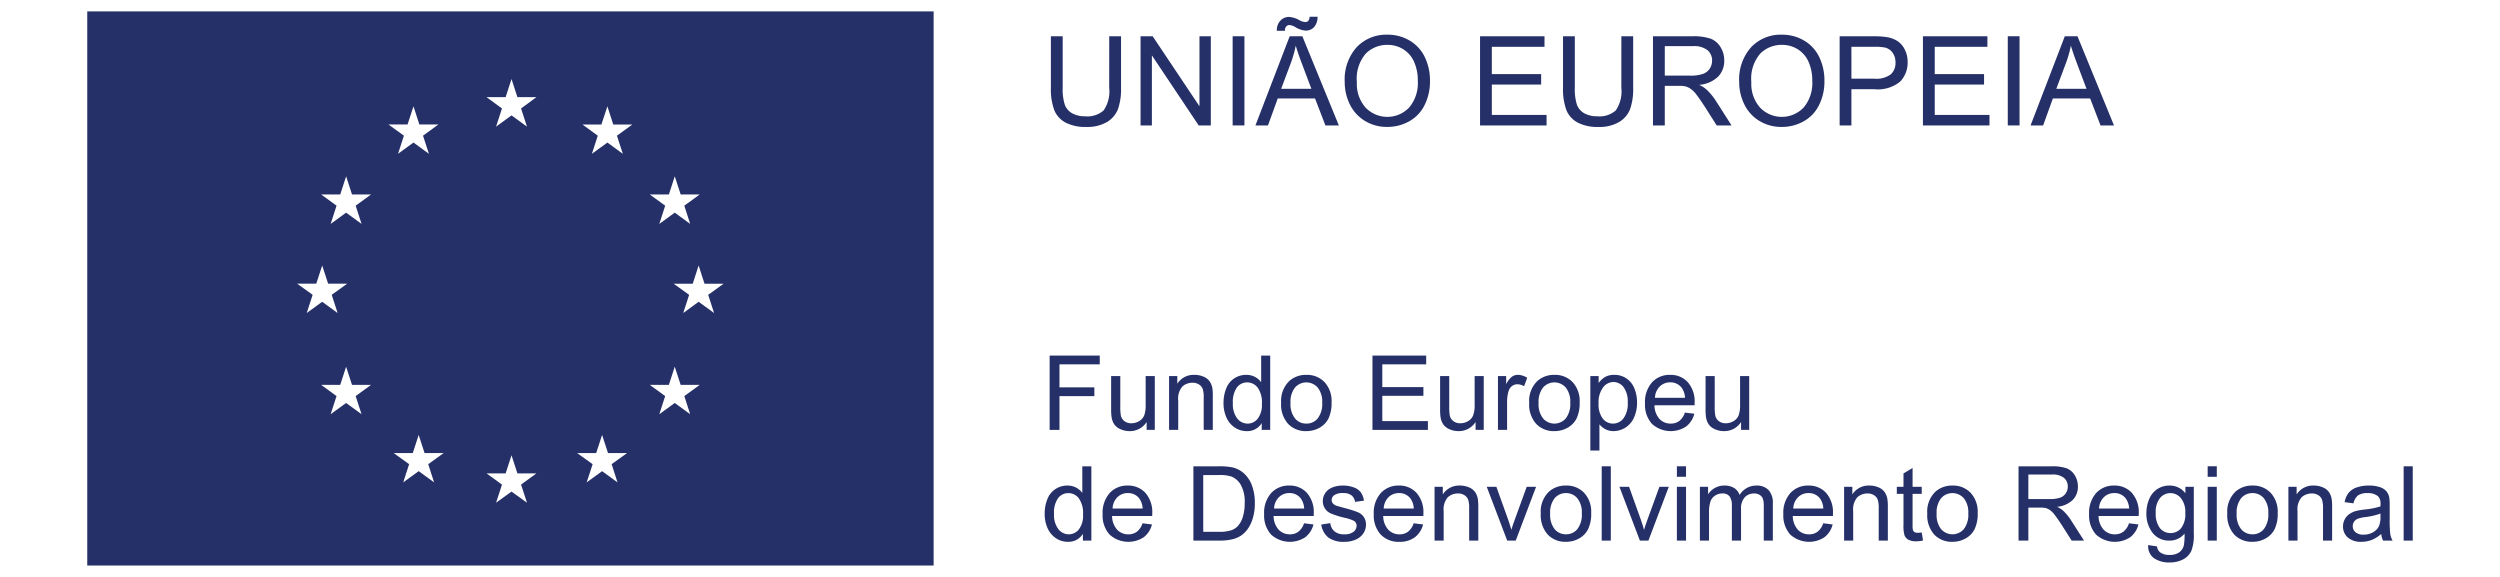 <svg id="Layer_1" data-name="Layer 1" xmlns="http://www.w3.org/2000/svg" width="65mm" height="15mm" viewBox="0 0 184.252 42.52"><defs><style>.cls-1{fill:#263068;}</style></defs><path class="cls-1" d="M52.629,23.071l-1.138-.829-1.137.829L50.79,21.73l-1.14-.82h1.405l.435-1.343.433,1.343H53.33l-1.137.82Zm-1.764,7.456L49.729,29.7l-1.138.827.433-1.335-1.137-.828h1.408l.434-1.335.436,1.335H51.57l-1.136.828ZM45.468,10.001l.435,1.335-1.137-.83-1.143.83.434-1.335-1.132-.825h1.399l.441-1.339.432,1.339H46.606Zm.044,25.551-1.136-.826-1.138.826.44-1.341-1.142-.82h1.404l.435-1.334L44.811,33.39h1.406l-1.14.82Zm-7.11-27.557.436,1.339-1.14-.83-1.138.83.436-1.339L35.856,7.159h1.41l.433-1.335.433,1.335h1.403ZM38.838,37.05l-1.14-.819L36.561,37.05l.436-1.334-1.141-.828h1.41l.433-1.333.433,1.333h1.403l-1.133.828Zm-6.845-1.499-1.136-.826-1.138.826.433-1.341-1.138-.82h1.409l.434-1.334L31.29,33.39h1.409l-1.138.82ZM30.037,9.175l.437-1.339.433,1.339h1.402l-1.133.825.435,1.335-1.138-.83-1.138.83.433-1.335-1.137-.825Zm-3.825,5.984.434,1.343-1.137-.83-1.139.83.433-1.343-1.134-.826h1.406l.434-1.336.435,1.336h1.405Zm.434,15.368L25.508,29.7l-1.139.827.433-1.335-1.134-.828h1.406l.434-1.335.435,1.335h1.405l-1.137.828Zm-4.744-9.618h1.406l.438-1.343.437,1.343h1.403l-1.138.82.435,1.342-1.138-.829-1.138.829.435-1.342Zm27.395-6.576.434-1.336.436,1.336H51.57l-1.136.826.432,1.343-1.137-.83-1.138.83.433-1.343-1.137-.826ZM6.43,41.682H68.809V.838H6.43Z"/><path class="cls-1" d="M81.751,2.673h.87V6.469a4.457,4.457,0,0,1-.226,1.574,1.916,1.916,0,0,1-.808.949,2.865,2.865,0,0,1-1.536.364,3.142,3.142,0,0,1-1.51-.318,1.806,1.806,0,0,1-.839-.92,4.399,4.399,0,0,1-.251-1.649V2.673h.87V6.465a3.728,3.728,0,0,0,.159,1.263,1.214,1.214,0,0,0,.546.625,1.906,1.906,0,0,0,.947.218,1.8,1.8,0,0,0,1.367-.434,2.49,2.49,0,0,0,.409-1.672Z"/><polygon class="cls-1" points="84.06 9.246 84.06 2.673 84.952 2.673 88.402 7.832 88.402 2.673 89.238 2.673 89.238 9.246 88.345 9.246 84.895 4.082 84.895 9.246 84.06 9.246"/><rect class="cls-1" x="90.847" y="2.672" width="0.869" height="6.573"/><path class="cls-1" d="M94.423,6.545H96.65l-.685-1.819q-.314-.831-.467-1.361a8.32,8.32,0,0,1-.354,1.254ZM94.104,2.27a1.035,1.035,0,0,1,.257-.745.857.857,0,0,1,.654-.276,1.819,1.819,0,0,1,.756.241,1.013,1.013,0,0,0,.423.135.292.292,0,0,0,.219-.078.562.562,0,0,0,.108-.313h.583a1.124,1.124,0,0,1-.259.769.82.82,0,0,1-.619.253,1.675,1.675,0,0,1-.745-.25,1.093,1.093,0,0,0-.44-.161.303.303,0,0,0-.245.108.425.425,0,0,0-.095.317ZM92.526,9.246,95.051,2.673h.934l2.69,6.573h-.99L96.918,7.255H94.172l-.722,1.991Z"/><path class="cls-1" d="M100.002,6.058a2.623,2.623,0,0,0,.64,1.869,2.221,2.221,0,0,0,3.217-.005,2.793,2.793,0,0,0,.635-1.958,3.358,3.358,0,0,0-.272-1.4,2.059,2.059,0,0,0-.794-.929,2.154,2.154,0,0,0-1.17-.328,2.225,2.225,0,0,0-1.59.634,2.825,2.825,0,0,0-.666,2.117m-.896-.015a3.581,3.581,0,0,1,.878-2.562,3.002,3.002,0,0,1,2.268-.925,3.158,3.158,0,0,1,1.641.435,2.838,2.838,0,0,1,1.115,1.213,3.951,3.951,0,0,1,.382,1.762,3.833,3.833,0,0,1-.403,1.789,2.726,2.726,0,0,1-1.143,1.193,3.245,3.245,0,0,1-1.596.406,3.108,3.108,0,0,1-1.657-.446A2.914,2.914,0,0,1,99.481,7.685a3.727,3.727,0,0,1-.375-1.642"/><polygon class="cls-1" points="109.081 9.246 109.081 2.673 113.831 2.673 113.831 3.45 109.949 3.45 109.949 5.462 113.584 5.462 113.584 6.232 109.949 6.232 109.949 8.47 113.983 8.47 113.983 9.246 109.081 9.246"/><path class="cls-1" d="M119.496,2.673h.87V6.469a4.478,4.478,0,0,1-.226,1.574,1.918,1.918,0,0,1-.809.949,2.861,2.861,0,0,1-1.535.364,3.143,3.143,0,0,1-1.511-.318,1.814,1.814,0,0,1-.839-.92,4.421,4.421,0,0,1-.25-1.649V2.673h.87V6.465a3.756,3.756,0,0,0,.158,1.263,1.222,1.222,0,0,0,.546.625,1.908,1.908,0,0,0,.949.218,1.8,1.8,0,0,0,1.366-.434,2.49,2.49,0,0,0,.409-1.672Z"/><path class="cls-1" d="M122.696,5.574h1.868a2.789,2.789,0,0,0,.933-.124.992.992,0,0,0,.513-.393,1.081,1.081,0,0,0,.173-.59.98.98,0,0,0-.337-.766,1.589,1.589,0,0,0-1.069-.3h-2.08Zm-.87,3.673V2.673H124.74a3.881,3.881,0,0,1,1.335.178,1.458,1.458,0,0,1,.732.626,1.857,1.857,0,0,1,.272.99,1.656,1.656,0,0,1-.451,1.18,2.281,2.281,0,0,1-1.399.607,2.291,2.291,0,0,1,.524.328,4.481,4.481,0,0,1,.723.874l1.141,1.791H126.523l-.868-1.369c-.256-.394-.465-.698-.628-.906a1.923,1.923,0,0,0-.441-.437,1.225,1.225,0,0,0-.398-.175,2.392,2.392,0,0,0-.482-.032h-1.01v2.919Z"/><path class="cls-1" d="M129.075,6.058a2.623,2.623,0,0,0,.64,1.869,2.221,2.221,0,0,0,3.217-.005,2.793,2.793,0,0,0,.634-1.958,3.357,3.357,0,0,0-.271-1.4,2.06,2.06,0,0,0-.794-.929,2.155,2.155,0,0,0-1.171-.328,2.22,2.22,0,0,0-1.589.634,2.826,2.826,0,0,0-.666,2.117m-.896-.015a3.581,3.581,0,0,1,.878-2.562,3.002,3.002,0,0,1,2.268-.925,3.158,3.158,0,0,1,1.641.435A2.844,2.844,0,0,1,134.08,4.205a3.95,3.95,0,0,1,.382,1.762,3.857,3.857,0,0,1-.403,1.789,2.731,2.731,0,0,1-1.143,1.193,3.248,3.248,0,0,1-1.596.406,3.105,3.105,0,0,1-1.657-.446,2.892,2.892,0,0,1-1.108-1.224,3.702,3.702,0,0,1-.376-1.642"/><path class="cls-1" d="M136.452,5.8h1.699a1.794,1.794,0,0,0,1.196-.316,1.121,1.121,0,0,0,.353-.883,1.19,1.19,0,0,0-.207-.705.972.972,0,0,0-.55-.388,3.648,3.648,0,0,0-.812-.058h-1.681Zm-.869,3.447V2.673H138.06a6.178,6.178,0,0,1,1,.063,2.028,2.028,0,0,1,.812.308,1.603,1.603,0,0,1,.524.633,1.999,1.999,0,0,1,.199.897,2.023,2.023,0,0,1-.53,1.419,2.56,2.56,0,0,1-1.93.58h-1.685V9.247Z"/><polygon class="cls-1" points="141.722 9.246 141.722 2.673 146.473 2.673 146.473 3.45 142.592 3.45 142.592 5.462 146.227 5.462 146.227 6.232 142.592 6.232 142.592 8.47 146.627 8.47 146.627 9.246 141.722 9.246"/><rect class="cls-1" x="147.975" y="2.672" width="0.868" height="6.573"/><path class="cls-1" d="M151.551,6.545h2.227l-.684-1.819q-.315-.831-.467-1.361a8.22,8.22,0,0,1-.354,1.254Zm-1.897,2.701,2.524-6.573h.935l2.691,6.573h-.992l-.766-1.991H151.3L150.58,9.246Z"/><polygon class="cls-1" points="77.359 31.684 77.359 26.207 81.053 26.207 81.053 26.853 78.084 26.853 78.084 28.549 80.655 28.549 80.655 29.195 78.084 29.195 78.084 31.684 77.359 31.684"/><path class="cls-1" d="M84.508,31.684v-.583a1.456,1.456,0,0,1-1.259.673,1.597,1.597,0,0,1-.656-.136,1.077,1.077,0,0,1-.452-.337,1.29,1.29,0,0,1-.207-.5,3.373,3.373,0,0,1-.042-.627v-2.456h.675v2.199a3.914,3.914,0,0,0,.041.709.704.704,0,0,0,.27.417.816.816,0,0,0,.507.152,1.128,1.128,0,0,0,.568-.155.877.877,0,0,0,.375-.422,2.14,2.14,0,0,0,.108-.777v-2.123H85.11v3.966Z"/><path class="cls-1" d="M86.162,31.684V27.717h.606v.564a1.427,1.427,0,0,1,1.263-.654,1.674,1.674,0,0,1,.659.128,1.042,1.042,0,0,1,.451.339,1.331,1.331,0,0,1,.209.496,4.08,4.08,0,0,1,.035.653v2.44h-.672V29.272a1.844,1.844,0,0,0-.076-.616.657.657,0,0,0-.279-.325.883.883,0,0,0-.468-.122,1.094,1.094,0,0,0-.743.274,1.349,1.349,0,0,0-.311,1.035v2.166Z"/><path class="cls-1" d="M90.864,29.705a1.716,1.716,0,0,0,.323,1.138.962.962,0,0,0,.758.377.941.941,0,0,0,.748-.361,1.656,1.656,0,0,0,.309-1.1,1.862,1.862,0,0,0-.315-1.195.967.967,0,0,0-.771-.38.931.931,0,0,0-.75.366,1.822,1.822,0,0,0-.302,1.155m2.127,1.978v-.499a1.238,1.238,0,0,1-1.11.59,1.559,1.559,0,0,1-.87-.261,1.692,1.692,0,0,1-.616-.731,2.511,2.511,0,0,1-.22-1.077,2.848,2.848,0,0,1,.199-1.079,1.562,1.562,0,0,1,.594-.742,1.586,1.586,0,0,1,.884-.256,1.323,1.323,0,0,1,1.096.544V26.207h.667v5.476Z"/><path class="cls-1" d="M95.112,29.701a1.693,1.693,0,0,0,.333,1.141,1.061,1.061,0,0,0,.837.377,1.049,1.049,0,0,0,.832-.379,1.732,1.732,0,0,0,.333-1.162,1.644,1.644,0,0,0-.334-1.116,1.111,1.111,0,0,0-1.668-.002,1.688,1.688,0,0,0-.333,1.141m-.691,0a2.045,2.045,0,0,1,.614-1.633,1.837,1.837,0,0,1,1.247-.44,1.776,1.776,0,0,1,1.336.535,2.037,2.037,0,0,1,.52,1.481,2.663,2.663,0,0,1-.229,1.205,1.626,1.626,0,0,1-.67.681,1.936,1.936,0,0,1-.958.244,1.786,1.786,0,0,1-1.347-.535,2.128,2.128,0,0,1-.515-1.538"/><polygon class="cls-1" points="101.152 31.684 101.152 26.207 105.11 26.207 105.11 26.853 101.877 26.853 101.877 28.53 104.906 28.53 104.906 29.172 101.877 29.172 101.877 31.036 105.238 31.036 105.238 31.684 101.152 31.684"/><path class="cls-1" d="M108.751,31.684v-.583a1.454,1.454,0,0,1-1.259.673,1.601,1.601,0,0,1-.656-.136,1.079,1.079,0,0,1-.449-.337,1.237,1.237,0,0,1-.209-.5,3.498,3.498,0,0,1-.041-.627v-2.456h.673v2.199a3.906,3.906,0,0,0,.041.709.703.703,0,0,0,.27.417.823.823,0,0,0,.507.152,1.125,1.125,0,0,0,.568-.155.863.863,0,0,0,.375-.422,2.132,2.132,0,0,0,.111-.777v-2.123h.671v3.966Z"/><path class="cls-1" d="M110.401,31.684V27.717h.604v.599a1.619,1.619,0,0,1,.429-.554.742.742,0,0,1,.433-.135,1.321,1.321,0,0,1,.69.216l-.232.623a.984.984,0,0,0-.492-.145.63.63,0,0,0-.396.133.71.71,0,0,0-.252.369,2.65,2.65,0,0,0-.111.782v2.078Z"/><path class="cls-1" d="M113.395,29.701a1.693,1.693,0,0,0,.333,1.141,1.11,1.11,0,0,0,1.669-.002,1.737,1.737,0,0,0,.333-1.162,1.649,1.649,0,0,0-.334-1.116,1.111,1.111,0,0,0-1.668-.002,1.688,1.688,0,0,0-.333,1.141m-.691,0a2.042,2.042,0,0,1,.614-1.633,1.835,1.835,0,0,1,1.247-.44,1.777,1.777,0,0,1,1.337.535,2.041,2.041,0,0,1,.52,1.481,2.635,2.635,0,0,1-.23,1.205,1.624,1.624,0,0,1-.669.681,1.941,1.941,0,0,1-.958.244,1.786,1.786,0,0,1-1.347-.535,2.128,2.128,0,0,1-.515-1.538"/><path class="cls-1" d="M117.818,29.722a1.726,1.726,0,0,0,.311,1.134.945.945,0,0,0,.748.363.964.964,0,0,0,.769-.377,1.802,1.802,0,0,0,.319-1.176,1.763,1.763,0,0,0-.311-1.136.947.947,0,0,0-.747-.376.974.974,0,0,0-.759.401,1.797,1.797,0,0,0-.33,1.167m-.609,3.482V27.717h.612v.514a1.526,1.526,0,0,1,.489-.454,1.357,1.357,0,0,1,.661-.15,1.549,1.549,0,0,1,.896.262,1.607,1.607,0,0,1,.587.736,2.677,2.677,0,0,1,.198,1.043,2.636,2.636,0,0,1-.22,1.097,1.662,1.662,0,0,1-1.51,1.009,1.286,1.286,0,0,1-.604-.142,1.39,1.39,0,0,1-.438-.359v1.93Z"/><path class="cls-1" d="M121.97,29.319h2.217a1.352,1.352,0,0,0-.254-.752,1.038,1.038,0,0,0-.833-.388,1.068,1.068,0,0,0-.778.311,1.24,1.24,0,0,0-.352.829m2.208,1.088.695.085a1.697,1.697,0,0,1-.608.944,2.057,2.057,0,0,1-2.516-.199,2.096,2.096,0,0,1-.51-1.503,2.188,2.188,0,0,1,.517-1.555,1.744,1.744,0,0,1,1.336-.551,1.686,1.686,0,0,1,1.299.54,2.157,2.157,0,0,1,.505,1.524c0,.039,0,.099-.003.178H121.936a1.529,1.529,0,0,0,.366,1.003,1.105,1.105,0,0,0,.83.346,1.026,1.026,0,0,0,.631-.192,1.28,1.28,0,0,0,.415-.62"/><path class="cls-1" d="M128.318,31.684v-.583a1.456,1.456,0,0,1-1.259.673,1.591,1.591,0,0,1-.656-.136,1.076,1.076,0,0,1-.452-.337,1.262,1.262,0,0,1-.207-.5,3.373,3.373,0,0,1-.042-.627v-2.456h.674v2.199a3.916,3.916,0,0,0,.041.709.705.705,0,0,0,.27.417.815.815,0,0,0,.507.152,1.125,1.125,0,0,0,.568-.155.87.87,0,0,0,.374-.422,2.137,2.137,0,0,0,.109-.777v-2.123h.673v3.966Z"/><path class="cls-1" d="M77.683,37.863a1.717,1.717,0,0,0,.323,1.139.964.964,0,0,0,.757.377.941.941,0,0,0,.748-.362,1.647,1.647,0,0,0,.309-1.098,1.867,1.867,0,0,0-.313-1.195.964.964,0,0,0-.773-.381.936.936,0,0,0-.749.367,1.811,1.811,0,0,0-.301,1.153m2.126,1.979v-.5a1.232,1.232,0,0,1-1.11.59,1.544,1.544,0,0,1-.869-.261,1.698,1.698,0,0,1-.618-.731,2.512,2.512,0,0,1-.219-1.077,2.813,2.813,0,0,1,.199-1.077,1.54,1.54,0,0,1,.594-.742,1.587,1.587,0,0,1,.884-.258,1.343,1.343,0,0,1,.64.152,1.319,1.319,0,0,1,.456.392V34.367h.667v5.475Z"/><path class="cls-1" d="M81.999,37.478h2.215a1.363,1.363,0,0,0-.255-.75,1.026,1.026,0,0,0-.833-.388,1.071,1.071,0,0,0-.778.31,1.22,1.22,0,0,0-.349.828m2.207,1.088.695.087a1.707,1.707,0,0,1-.609.944,2.065,2.065,0,0,1-2.516-.199,2.103,2.103,0,0,1-.512-1.505,2.195,2.195,0,0,1,.517-1.553,1.74,1.74,0,0,1,1.336-.553,1.699,1.699,0,0,1,1.301.54,2.154,2.154,0,0,1,.504,1.524c0,.041-.002.101-.004.18H81.96a1.53,1.53,0,0,0,.371,1.003,1.108,1.108,0,0,0,.828.347,1.028,1.028,0,0,0,.632-.195,1.29,1.29,0,0,0,.414-.62"/><path class="cls-1" d="M88.68,39.196h1.169a2.79,2.79,0,0,0,.851-.101,1.198,1.198,0,0,0,.489-.284,1.707,1.707,0,0,0,.402-.694,3.371,3.371,0,0,0,.144-1.052,2.529,2.529,0,0,0-.283-1.321,1.408,1.408,0,0,0-.684-.618,2.773,2.773,0,0,0-.938-.115H88.68Zm-.726.646V34.367H89.84a4.602,4.602,0,0,1,.977.078,1.875,1.875,0,0,1,.803.392,2.234,2.234,0,0,1,.647.935,3.677,3.677,0,0,1,.216,1.302,3.763,3.763,0,0,1-.146,1.105,2.669,2.669,0,0,1-.374.8,2.016,2.016,0,0,1-.498.496,1.993,1.993,0,0,1-.652.273,3.745,3.745,0,0,1-.881.094Z"/><path class="cls-1" d="M93.901,37.478h2.216a1.348,1.348,0,0,0-.254-.75,1.028,1.028,0,0,0-.832-.388,1.07,1.07,0,0,0-.779.31,1.226,1.226,0,0,0-.351.828m2.207,1.088.695.087a1.703,1.703,0,0,1-.607.944,2.067,2.067,0,0,1-2.517-.199,2.103,2.103,0,0,1-.511-1.505A2.181,2.181,0,0,1,93.686,36.34a1.739,1.739,0,0,1,1.336-.553,1.697,1.697,0,0,1,1.3.54,2.158,2.158,0,0,1,.503,1.524c0,.041,0,.101-.002.18H93.866a1.523,1.523,0,0,0,.367,1.003,1.11,1.11,0,0,0,.829.347,1.014,1.014,0,0,0,.63-.195,1.266,1.266,0,0,0,.416-.62"/><path class="cls-1" d="M97.378,38.659l.666-.104a.923.923,0,0,0,.312.611,1.08,1.08,0,0,0,.715.213,1.051,1.051,0,0,0,.688-.187.573.573,0,0,0,.224-.445.406.406,0,0,0-.198-.358,2.854,2.854,0,0,0-.686-.228,6.322,6.322,0,0,1-1.026-.323.981.981,0,0,1-.58-.909,1.014,1.014,0,0,1,.122-.491,1.065,1.065,0,0,1,.328-.376,1.497,1.497,0,0,1,.428-.196,2.048,2.048,0,0,1,.582-.08,2.271,2.271,0,0,1,.818.135,1.124,1.124,0,0,1,.522.363,1.412,1.412,0,0,1,.23.615l-.655.09a.728.728,0,0,0-.26-.479A.959.959,0,0,0,99,36.34a1.09,1.09,0,0,0-.662.155.435.435,0,0,0-.195.357.374.374,0,0,0,.081.235.62.62,0,0,0,.257.18c.067.025.267.081.596.171a7.897,7.897,0,0,1,.994.313,1.001,1.001,0,0,1,.441.351.984.984,0,0,1,.162.576,1.143,1.143,0,0,1-.195.633,1.274,1.274,0,0,1-.566.46,2.043,2.043,0,0,1-.836.162,1.882,1.882,0,0,1-1.18-.32,1.503,1.503,0,0,1-.519-.953"/><path class="cls-1" d="M101.981,37.478h2.215a1.349,1.349,0,0,0-.253-.75,1.029,1.029,0,0,0-.833-.388,1.071,1.071,0,0,0-.779.31,1.225,1.225,0,0,0-.35.828m2.206,1.088.696.087a1.704,1.704,0,0,1-.607.944,1.832,1.832,0,0,1-1.136.336,1.812,1.812,0,0,1-1.38-.535,2.095,2.095,0,0,1-.512-1.505,2.181,2.181,0,0,1,.518-1.553,1.739,1.739,0,0,1,1.336-.553,1.694,1.694,0,0,1,1.299.54,2.154,2.154,0,0,1,.505,1.524c0,.041,0,.101-.004.18h-2.957a1.514,1.514,0,0,0,.369,1.003,1.107,1.107,0,0,0,.829.347,1.021,1.021,0,0,0,.631-.195,1.282,1.282,0,0,0,.413-.62"/><path class="cls-1" d="M105.728,39.842V35.877h.607V36.44a1.42,1.42,0,0,1,1.26-.654,1.659,1.659,0,0,1,.66.129,1.028,1.028,0,0,1,.45.338,1.296,1.296,0,0,1,.209.496,3.777,3.777,0,0,1,.038.653v2.44h-.674V37.43a1.787,1.787,0,0,0-.078-.614.645.645,0,0,0-.278-.325.862.862,0,0,0-.468-.122,1.1,1.1,0,0,0-.742.272,1.354,1.354,0,0,0-.312,1.036v2.165Z"/><path class="cls-1" d="M111.082,39.842l-1.508-3.966h.709l.853,2.375c.092.258.176.525.253.798q.088-.312.251-.752l.88-2.421h.691l-1.5,3.966Z"/><path class="cls-1" d="M114.248,37.859a1.702,1.702,0,0,0,.33,1.141,1.07,1.07,0,0,0,.837.379,1.057,1.057,0,0,0,.835-.381,1.729,1.729,0,0,0,.331-1.162,1.644,1.644,0,0,0-.333-1.116,1.066,1.066,0,0,0-.833-.378,1.08,1.08,0,0,0-.837.376,1.703,1.703,0,0,0-.33,1.141m-.691,0a2.036,2.036,0,0,1,.611-1.631,1.836,1.836,0,0,1,1.246-.442,1.776,1.776,0,0,1,1.339.537,2.039,2.039,0,0,1,.519,1.479,2.62,2.62,0,0,1-.23,1.205,1.631,1.631,0,0,1-.668.683,1.954,1.954,0,0,1-.96.242,1.785,1.785,0,0,1-1.344-.533,2.138,2.138,0,0,1-.514-1.54"/><rect class="cls-1" x="118.047" y="34.366" width="0.671" height="5.477"/><path class="cls-1" d="M120.862,39.842l-1.509-3.966h.71l.852,2.375c.092.258.176.525.253.798q.091-.312.251-.752l.882-2.421h.69l-1.502,3.966Z"/><path class="cls-1" d="M123.588,39.843h.674V35.877h-.674Zm0-4.703h.674v-.774h-.674Z"/><path class="cls-1" d="M125.284,39.842V35.877h.602v.558a1.383,1.383,0,0,1,.498-.469,1.368,1.368,0,0,1,.704-.179,1.314,1.314,0,0,1,.725.182.984.984,0,0,1,.397.512,1.429,1.429,0,0,1,1.225-.694,1.198,1.198,0,0,1,.907.327,1.387,1.387,0,0,1,.317,1.006v2.723h-.667V37.344a1.859,1.859,0,0,0-.064-.581.574.574,0,0,0-.238-.286.738.738,0,0,0-.404-.108.937.937,0,0,0-.693.279,1.217,1.217,0,0,0-.276.89v2.304H127.64V37.266a1.144,1.144,0,0,0-.162-.673.63.63,0,0,0-.539-.224.984.984,0,0,0-.523.148.851.851,0,0,0-.351.438,2.468,2.468,0,0,0-.108.83v2.057Z"/><path class="cls-1" d="M132.165,37.478h2.215a1.341,1.341,0,0,0-.253-.75,1.029,1.029,0,0,0-.832-.388,1.069,1.069,0,0,0-.779.31,1.221,1.221,0,0,0-.35.828m2.207,1.088.695.087a1.704,1.704,0,0,1-.607.944,2.067,2.067,0,0,1-2.517-.199,2.103,2.103,0,0,1-.51-1.505A2.181,2.181,0,0,1,131.95,36.34a1.74,1.74,0,0,1,1.337-.553,1.697,1.697,0,0,1,1.299.54,2.158,2.158,0,0,1,.504,1.524c0,.041,0,.101-.003.18h-2.958a1.529,1.529,0,0,0,.369,1.003,1.108,1.108,0,0,0,.829.347,1.021,1.021,0,0,0,.631-.195,1.277,1.277,0,0,0,.414-.62"/><path class="cls-1" d="M135.912,39.842V35.877h.607V36.44a1.42,1.42,0,0,1,1.259-.654,1.66,1.66,0,0,1,.661.129,1.028,1.028,0,0,1,.45.338,1.28,1.28,0,0,1,.208.496,3.65,3.65,0,0,1,.039.653v2.44h-.673V37.43a1.812,1.812,0,0,0-.078-.614.652.652,0,0,0-.279-.325.862.862,0,0,0-.468-.122,1.1,1.1,0,0,0-.742.272,1.353,1.353,0,0,0-.314,1.036v2.165Z"/><path class="cls-1" d="M141.632,39.242l.098.593a2.402,2.402,0,0,1-.508.06,1.144,1.144,0,0,1-.567-.116.649.649,0,0,1-.284-.304,2.403,2.403,0,0,1-.082-.793V36.398h-.492v-.521h.492v-.984l.67-.402v1.386h.674v.521h-.674v2.32a1.148,1.148,0,0,0,.035.37.283.283,0,0,0,.115.131.443.443,0,0,0,.229.048,2.022,2.022,0,0,0,.295-.025"/><path class="cls-1" d="M142.732,37.859a1.697,1.697,0,0,0,.331,1.141,1.109,1.109,0,0,0,1.671-.002,1.735,1.735,0,0,0,.331-1.162,1.654,1.654,0,0,0-.332-1.116,1.113,1.113,0,0,0-1.67-.002,1.698,1.698,0,0,0-.331,1.141m-.69,0a2.033,2.033,0,0,1,.611-1.631,1.838,1.838,0,0,1,1.246-.442,1.781,1.781,0,0,1,1.34.537,2.043,2.043,0,0,1,.518,1.479,2.607,2.607,0,0,1-.23,1.205,1.628,1.628,0,0,1-.669.683,1.951,1.951,0,0,1-.959.242,1.784,1.784,0,0,1-1.344-.533,2.138,2.138,0,0,1-.514-1.54"/><path class="cls-1" d="M149.491,36.782h1.559a2.376,2.376,0,0,0,.776-.1.848.848,0,0,0,.427-.329.892.892,0,0,0,.146-.493.819.819,0,0,0-.281-.639,1.334,1.334,0,0,0-.892-.249h-1.734Zm-.723,3.06V34.367h2.427a3.262,3.262,0,0,1,1.113.146,1.238,1.238,0,0,1,.61.523,1.565,1.565,0,0,1,.227.824,1.379,1.379,0,0,1-.377.982,1.904,1.904,0,0,1-1.165.509,1.851,1.851,0,0,1,.437.273,3.731,3.731,0,0,1,.602.73l.952,1.488h-.91l-.726-1.139c-.211-.328-.387-.579-.523-.754a1.631,1.631,0,0,0-.367-.367,1.076,1.076,0,0,0-.33-.145,2.382,2.382,0,0,0-.404-.026h-.842v2.431Z"/><path class="cls-1" d="M154.703,37.478h2.216a1.347,1.347,0,0,0-.256-.75,1.025,1.025,0,0,0-.833-.388,1.072,1.072,0,0,0-.778.31,1.22,1.22,0,0,0-.349.828M156.91,38.566l.695.087a1.707,1.707,0,0,1-.609.944,2.065,2.065,0,0,1-2.516-.199,2.108,2.108,0,0,1-.511-1.505,2.194,2.194,0,0,1,.517-1.553,1.74,1.74,0,0,1,1.336-.553,1.699,1.699,0,0,1,1.301.54,2.154,2.154,0,0,1,.505,1.524c0,.041-.003.101-.006.18h-2.957a1.534,1.534,0,0,0,.37,1.003,1.113,1.113,0,0,0,.829.347,1.023,1.023,0,0,0,.631-.195,1.292,1.292,0,0,0,.415-.62"/><path class="cls-1" d="M158.882,37.789a1.715,1.715,0,0,0,.309,1.137.98.98,0,0,0,.777.361.993.993,0,0,0,.778-.357,1.67,1.67,0,0,0,.312-1.118,1.625,1.625,0,0,0-.322-1.098,1.002,1.002,0,0,0-.779-.371.977.977,0,0,0-.764.366,1.612,1.612,0,0,0-.312,1.08m-.558,2.384.654.097a.623.623,0,0,0,.229.44,1.111,1.111,0,0,0,.683.188,1.19,1.19,0,0,0,.72-.188.928.928,0,0,0,.345-.523,4.396,4.396,0,0,0,.049-.863,1.38,1.38,0,0,1-1.097.518,1.505,1.505,0,0,1-1.27-.587,2.294,2.294,0,0,1-.446-1.418,2.657,2.657,0,0,1,.205-1.047,1.643,1.643,0,0,1,.596-.741,1.608,1.608,0,0,1,.917-.262,1.427,1.427,0,0,1,1.158.569v-.479h.62v3.429a3.259,3.259,0,0,1-.189,1.312,1.387,1.387,0,0,1-.599.611,2.084,2.084,0,0,1-1.006.224,1.921,1.921,0,0,1-1.147-.318,1.081,1.081,0,0,1-.422-.962"/><path class="cls-1" d="M162.707,39.843h.673V35.877h-.673Zm0-4.703h.673v-.774h-.673Z"/><path class="cls-1" d="M164.844,37.859a1.702,1.702,0,0,0,.33,1.141,1.068,1.068,0,0,0,.837.379,1.057,1.057,0,0,0,.835-.381,1.735,1.735,0,0,0,.33-1.162,1.648,1.648,0,0,0-.332-1.116,1.067,1.067,0,0,0-.833-.378,1.078,1.078,0,0,0-.837.376,1.703,1.703,0,0,0-.33,1.141m-.69,0a2.036,2.036,0,0,1,.61-1.631,1.84,1.84,0,0,1,1.247-.442,1.777,1.777,0,0,1,1.339.537,2.039,2.039,0,0,1,.519,1.479,2.62,2.62,0,0,1-.23,1.205,1.635,1.635,0,0,1-.67.683,1.944,1.944,0,0,1-.958.242,1.784,1.784,0,0,1-1.344-.533,2.138,2.138,0,0,1-.514-1.54"/><path class="cls-1" d="M168.658,39.842V35.877h.606V36.44a1.42,1.42,0,0,1,1.259-.654,1.66,1.66,0,0,1,.661.129,1.022,1.022,0,0,1,.45.338,1.278,1.278,0,0,1,.208.496,3.581,3.581,0,0,1,.038.653v2.44h-.671V37.43a1.805,1.805,0,0,0-.079-.614.647.647,0,0,0-.279-.325.864.864,0,0,0-.468-.122,1.094,1.094,0,0,0-.741.272,1.35,1.35,0,0,0-.312,1.036v2.165Z"/><path class="cls-1" d="M175.444,37.85a4.914,4.914,0,0,1-1.1.257,2.418,2.418,0,0,0-.585.132.574.574,0,0,0-.266.219.584.584,0,0,0-.093.319.572.572,0,0,0,.203.449.88.88,0,0,0,.595.178,1.375,1.375,0,0,0,.691-.169,1.044,1.044,0,0,0,.444-.465,1.632,1.632,0,0,0,.109-.672Zm.057,1.503a2.52,2.52,0,0,1-.72.448,2.084,2.084,0,0,1-.741.131,1.462,1.462,0,0,1-1.007-.319,1.06,1.06,0,0,1-.35-.816,1.107,1.107,0,0,1,.48-.918,1.623,1.623,0,0,1,.484-.221,4.5,4.5,0,0,1,.598-.102,6.013,6.013,0,0,0,1.199-.232c.002-.091.002-.15.002-.174a.742.742,0,0,0-.189-.58,1.137,1.137,0,0,0-.767-.227,1.2,1.2,0,0,0-.699.166,1.011,1.011,0,0,0-.335.589l-.656-.09a1.618,1.618,0,0,1,.294-.683,1.311,1.311,0,0,1,.594-.399,2.63,2.63,0,0,1,.9-.139,2.386,2.386,0,0,1,.826.12,1.102,1.102,0,0,1,.467.298,1.074,1.074,0,0,1,.21.459,3.936,3.936,0,0,1,.032.62v.895a9.615,9.615,0,0,0,.043,1.188,1.457,1.457,0,0,0,.172.475h-.704a1.394,1.394,0,0,1-.133-.489"/><rect class="cls-1" x="177.151" y="34.366" width="0.671" height="5.477"/></svg>